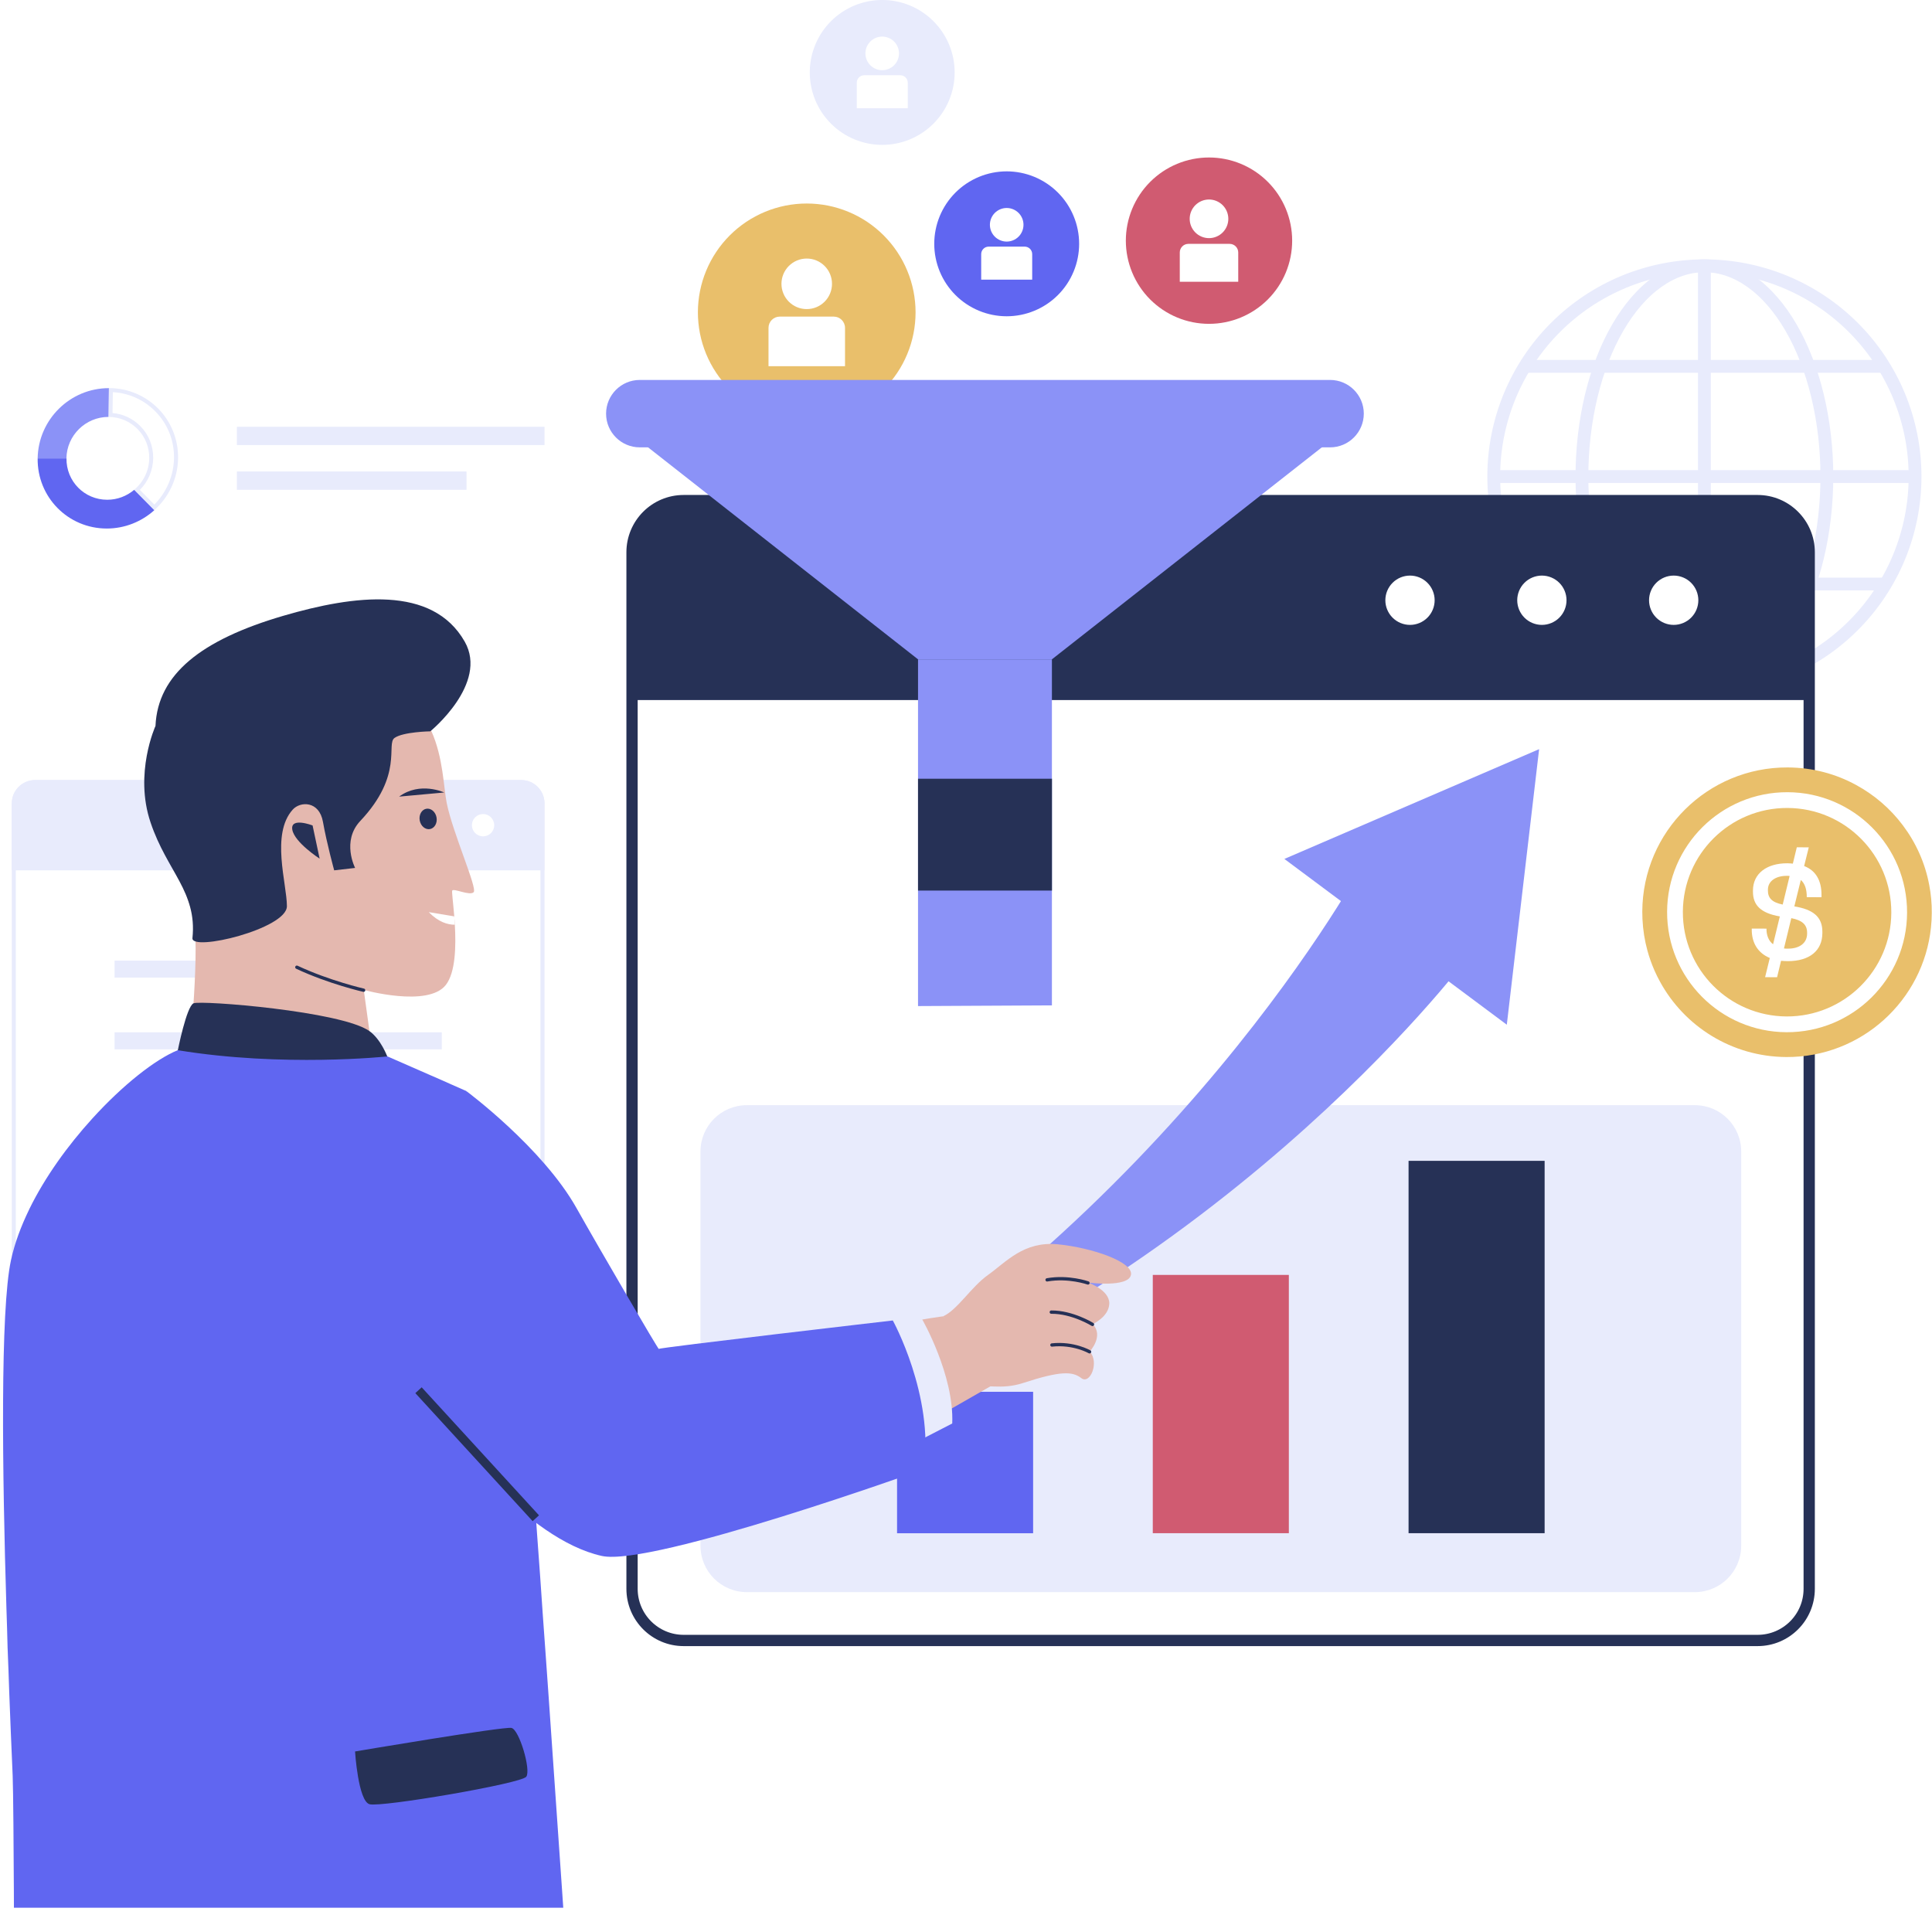<svg xmlns="http://www.w3.org/2000/svg" xmlns:xlink="http://www.w3.org/1999/xlink" width="1024" zoomAndPan="magnify" viewBox="0 0 768 768" height="1024" preserveAspectRatio="xMidYMid meet" version="1.0"><defs><clipPath id="3b0cb8c3c4"><path d="M 1 408 L 224 408 L 224 758.25 L 1 758.25 Z M 1 408 " clip-rule="nonzero"/></clipPath></defs><rect x="-76.8" width="921.6" fill="#ffffff" y="-76.8" height="921.6" fill-opacity="1"/><rect x="-76.8" width="921.6" fill="#ffffff" y="-76.8" height="921.6" fill-opacity="1"/><path stroke-linecap="butt" transform="matrix(2.278, 0, 0, 2.279, -184.994, -190.481)" fill="none" stroke-linejoin="miter" d="M 415.39 166.7 C 415.39 167.302 415.375 167.902 415.346 168.504 C 415.317 169.104 415.272 169.704 415.214 170.304 C 415.154 170.902 415.08 171.499 414.993 172.094 C 414.903 172.688 414.801 173.282 414.684 173.871 C 414.566 174.461 414.434 175.049 414.288 175.632 C 414.142 176.215 413.981 176.796 413.808 177.37 C 413.633 177.946 413.444 178.517 413.24 179.084 C 413.038 179.65 412.822 180.211 412.592 180.768 C 412.361 181.323 412.117 181.874 411.86 182.417 C 411.603 182.961 411.334 183.497 411.049 184.029 C 410.766 184.558 410.47 185.083 410.159 185.599 C 409.851 186.115 409.528 186.622 409.194 187.123 C 408.861 187.623 408.515 188.116 408.157 188.597 C 407.798 189.081 407.428 189.556 407.046 190.02 C 406.665 190.485 406.271 190.941 405.868 191.386 C 405.463 191.832 405.048 192.268 404.623 192.693 C 404.198 193.118 403.762 193.533 403.316 193.937 C 402.871 194.342 402.416 194.734 401.95 195.115 C 401.485 195.497 401.012 195.868 400.528 196.226 C 400.045 196.584 399.553 196.931 399.052 197.265 C 398.553 197.599 398.044 197.921 397.528 198.23 C 397.012 198.539 396.489 198.835 395.959 199.12 C 395.428 199.403 394.891 199.673 394.347 199.931 C 393.804 200.188 393.253 200.431 392.698 200.663 C 392.142 200.892 391.58 201.108 391.014 201.311 C 390.448 201.515 389.877 201.703 389.301 201.876 C 388.725 202.051 388.146 202.212 387.563 202.358 C 386.978 202.504 386.392 202.636 385.802 202.754 C 385.212 202.871 384.619 202.973 384.024 203.063 C 383.429 203.15 382.832 203.224 382.234 203.284 C 381.634 203.342 381.035 203.387 380.434 203.416 C 379.833 203.445 379.232 203.46 378.63 203.46 C 378.028 203.46 377.428 203.445 376.826 203.416 C 376.226 203.387 375.626 203.342 375.027 203.284 C 374.427 203.224 373.831 203.15 373.236 203.063 C 372.641 202.973 372.049 202.871 371.458 202.754 C 370.868 202.636 370.282 202.504 369.699 202.358 C 369.114 202.212 368.534 202.051 367.96 201.876 C 367.384 201.703 366.813 201.515 366.245 201.311 C 365.68 201.108 365.119 200.892 364.562 200.663 C 364.006 200.431 363.457 200.188 362.912 199.931 C 362.369 199.673 361.832 199.403 361.301 199.12 C 360.771 198.835 360.248 198.539 359.732 198.23 C 359.216 197.921 358.708 197.599 358.207 197.265 C 357.707 196.931 357.215 196.584 356.731 196.226 C 356.249 195.868 355.774 195.497 355.31 195.115 C 354.845 194.734 354.389 194.342 353.943 193.937 C 353.497 193.533 353.062 193.118 352.637 192.693 C 352.212 192.268 351.797 191.832 351.392 191.386 C 350.989 190.941 350.596 190.485 350.214 190.02 C 349.832 189.556 349.463 189.081 349.105 188.597 C 348.746 188.114 348.4 187.623 348.066 187.123 C 347.731 186.622 347.409 186.115 347.1 185.599 C 346.79 185.083 346.493 184.558 346.211 184.029 C 345.928 183.497 345.657 182.961 345.4 182.417 C 345.142 181.874 344.899 181.323 344.667 180.768 C 344.438 180.211 344.222 179.65 344.019 179.084 C 343.817 178.517 343.627 177.946 343.453 177.37 C 343.279 176.796 343.117 176.215 342.972 175.632 C 342.826 175.049 342.694 174.461 342.576 173.871 C 342.459 173.282 342.356 172.688 342.267 172.094 C 342.18 171.499 342.106 170.902 342.048 170.304 C 341.988 169.704 341.943 169.104 341.914 168.504 C 341.885 167.902 341.869 167.302 341.869 166.7 C 341.869 166.099 341.885 165.497 341.914 164.897 C 341.943 164.295 341.988 163.695 342.048 163.097 C 342.106 162.499 342.18 161.902 342.267 161.305 C 342.356 160.71 342.459 160.119 342.576 159.529 C 342.694 158.938 342.826 158.352 342.972 157.769 C 343.117 157.184 343.279 156.605 343.453 156.029 C 343.627 155.453 343.815 154.882 344.019 154.316 C 344.222 153.749 344.438 153.188 344.667 152.633 C 344.899 152.077 345.142 151.527 345.4 150.983 C 345.657 150.44 345.928 149.902 346.211 149.372 C 346.493 148.841 346.79 148.318 347.1 147.802 C 347.409 147.286 347.731 146.778 348.066 146.278 C 348.4 145.777 348.746 145.285 349.105 144.802 C 349.463 144.318 349.832 143.845 350.214 143.38 C 350.596 142.914 350.989 142.46 351.392 142.014 C 351.797 141.568 352.212 141.133 352.637 140.706 C 353.062 140.281 353.497 139.866 353.943 139.463 C 354.389 139.059 354.845 138.666 355.31 138.284 C 355.774 137.903 356.249 137.533 356.731 137.175 C 357.215 136.816 357.707 136.47 358.207 136.136 C 358.708 135.801 359.216 135.479 359.732 135.171 C 360.248 134.86 360.771 134.564 361.302 134.281 C 361.832 133.996 362.369 133.727 362.912 133.47 C 363.457 133.213 364.006 132.968 364.562 132.738 C 365.119 132.508 365.68 132.292 366.245 132.088 C 366.813 131.886 367.384 131.697 367.96 131.523 C 368.534 131.348 369.114 131.188 369.699 131.041 C 370.282 130.895 370.868 130.763 371.458 130.647 C 372.049 130.528 372.641 130.425 373.236 130.338 C 373.831 130.249 374.427 130.177 375.027 130.117 C 375.626 130.059 376.226 130.014 376.826 129.985 C 377.428 129.954 378.028 129.94 378.63 129.94 C 379.232 129.94 379.833 129.954 380.434 129.985 C 381.035 130.014 381.634 130.059 382.234 130.117 C 382.832 130.177 383.429 130.249 384.024 130.338 C 384.619 130.425 385.212 130.528 385.802 130.647 C 386.392 130.763 386.978 130.895 387.561 131.041 C 388.146 131.188 388.725 131.348 389.301 131.523 C 389.876 131.697 390.448 131.886 391.014 132.088 C 391.58 132.292 392.142 132.508 392.698 132.738 C 393.253 132.968 393.804 133.213 394.347 133.47 C 394.891 133.727 395.428 133.996 395.959 134.281 C 396.489 134.564 397.012 134.86 397.528 135.171 C 398.044 135.479 398.553 135.801 399.052 136.136 C 399.553 136.47 400.045 136.816 400.528 137.175 C 401.012 137.533 401.485 137.903 401.95 138.284 C 402.416 138.666 402.871 139.059 403.316 139.463 C 403.762 139.866 404.198 140.281 404.623 140.706 C 405.048 141.133 405.463 141.568 405.868 142.014 C 406.271 142.46 406.665 142.914 407.046 143.38 C 407.428 143.845 407.798 144.318 408.157 144.802 C 408.515 145.285 408.861 145.777 409.196 146.278 C 409.528 146.778 409.851 147.286 410.159 147.802 C 410.47 148.318 410.766 148.841 411.049 149.372 C 411.334 149.902 411.603 150.44 411.86 150.983 C 412.117 151.527 412.361 152.077 412.592 152.633 C 412.822 153.188 413.038 153.749 413.24 154.316 C 413.444 154.882 413.633 155.453 413.808 156.029 C 413.981 156.605 414.142 157.184 414.288 157.769 C 414.434 158.352 414.566 158.938 414.684 159.529 C 414.801 160.119 414.903 160.71 414.993 161.305 C 415.08 161.902 415.154 162.499 415.214 163.097 C 415.272 163.695 415.317 164.295 415.346 164.897 C 415.375 165.497 415.39 166.099 415.39 166.7 Z M 415.39 166.7 " stroke="#e8ebfc" stroke-width="2.236" stroke-opacity="1" stroke-miterlimit="10"/><path stroke-linecap="butt" transform="matrix(2.278, 0, 0, 2.279, -184.994, -190.481)" fill="none" stroke-linejoin="miter" d="M 400 166.7 C 400 167.302 399.992 167.902 399.975 168.504 C 399.957 169.104 399.932 169.704 399.897 170.304 C 399.863 170.902 399.82 171.499 399.769 172.094 C 399.717 172.688 399.657 173.282 399.589 173.871 C 399.522 174.461 399.445 175.049 399.359 175.632 C 399.275 176.215 399.181 176.796 399.08 177.37 C 398.978 177.946 398.869 178.517 398.75 179.084 C 398.632 179.65 398.507 180.211 398.373 180.768 C 398.239 181.323 398.097 181.874 397.948 182.417 C 397.799 182.961 397.641 183.497 397.476 184.029 C 397.312 184.558 397.139 185.083 396.96 185.599 C 396.78 186.115 396.593 186.622 396.398 187.123 C 396.204 187.623 396.004 188.116 395.794 188.597 C 395.587 189.081 395.371 189.556 395.15 190.02 C 394.927 190.485 394.699 190.941 394.464 191.386 C 394.229 191.832 393.987 192.268 393.74 192.693 C 393.493 193.118 393.24 193.533 392.981 193.937 C 392.722 194.342 392.458 194.734 392.187 195.115 C 391.916 195.497 391.642 195.868 391.361 196.226 C 391.079 196.584 390.793 196.931 390.503 197.265 C 390.212 197.599 389.917 197.921 389.617 198.23 C 389.317 198.539 389.012 198.835 388.703 199.12 C 388.396 199.403 388.082 199.673 387.767 199.931 C 387.451 200.188 387.131 200.431 386.808 200.663 C 386.484 200.892 386.159 201.108 385.829 201.311 C 385.5 201.515 385.167 201.703 384.833 201.876 C 384.499 202.051 384.161 202.212 383.823 202.358 C 383.484 202.504 383.143 202.636 382.8 202.754 C 382.457 202.871 382.112 202.973 381.766 203.063 C 381.419 203.15 381.073 203.224 380.725 203.284 C 380.377 203.342 380.027 203.387 379.679 203.416 C 379.329 203.445 378.98 203.46 378.63 203.46 C 378.28 203.46 377.93 203.445 377.582 203.416 C 377.232 203.387 376.883 203.342 376.535 203.284 C 376.187 203.224 375.84 203.15 375.494 203.063 C 375.149 202.973 374.805 202.871 374.462 202.754 C 374.117 202.636 373.778 202.504 373.438 202.358 C 373.099 202.212 372.761 202.051 372.426 201.876 C 372.092 201.703 371.759 201.515 371.43 201.311 C 371.101 201.108 370.775 200.892 370.451 200.663 C 370.129 200.431 369.81 200.188 369.493 199.931 C 369.177 199.673 368.865 199.403 368.557 199.12 C 368.248 198.835 367.943 198.539 367.643 198.23 C 367.343 197.921 367.048 197.599 366.758 197.265 C 366.467 196.931 366.18 196.584 365.899 196.226 C 365.62 195.868 365.344 195.497 365.073 195.115 C 364.803 194.734 364.538 194.342 364.279 193.937 C 364.02 193.533 363.766 193.118 363.519 192.693 C 363.272 192.268 363.031 191.832 362.796 191.386 C 362.561 190.941 362.333 190.485 362.112 190.02 C 361.889 189.556 361.674 189.081 361.465 188.597 C 361.258 188.114 361.055 187.623 360.862 187.123 C 360.668 186.622 360.479 186.115 360.301 185.599 C 360.121 185.083 359.948 184.558 359.783 184.029 C 359.619 183.497 359.461 182.961 359.312 182.417 C 359.162 181.874 359.02 181.323 358.886 180.768 C 358.753 180.211 358.628 179.65 358.509 179.084 C 358.391 178.517 358.281 177.946 358.18 177.37 C 358.079 176.796 357.985 176.215 357.901 175.632 C 357.815 175.049 357.739 174.461 357.671 173.871 C 357.602 173.282 357.542 172.688 357.491 172.094 C 357.439 171.499 357.396 170.902 357.362 170.304 C 357.328 169.704 357.302 169.104 357.285 168.504 C 357.268 167.902 357.259 167.302 357.259 166.7 C 357.259 166.099 357.268 165.497 357.285 164.897 C 357.302 164.295 357.328 163.695 357.362 163.097 C 357.396 162.499 357.439 161.902 357.491 161.305 C 357.542 160.71 357.602 160.119 357.671 159.529 C 357.739 158.938 357.815 158.352 357.901 157.769 C 357.985 157.184 358.079 156.605 358.18 156.029 C 358.281 155.453 358.391 154.882 358.509 154.316 C 358.628 153.749 358.753 153.188 358.886 152.633 C 359.02 152.077 359.162 151.527 359.312 150.983 C 359.461 150.44 359.619 149.902 359.783 149.372 C 359.948 148.841 360.121 148.318 360.301 147.802 C 360.479 147.286 360.668 146.778 360.862 146.278 C 361.055 145.777 361.258 145.285 361.465 144.802 C 361.674 144.318 361.889 143.845 362.112 143.38 C 362.333 142.914 362.561 142.46 362.796 142.014 C 363.031 141.568 363.272 141.133 363.519 140.706 C 363.766 140.281 364.02 139.866 364.279 139.463 C 364.538 139.059 364.803 138.666 365.073 138.284 C 365.344 137.903 365.62 137.533 365.901 137.175 C 366.18 136.816 366.467 136.47 366.758 136.136 C 367.048 135.801 367.344 135.479 367.643 135.171 C 367.943 134.86 368.248 134.564 368.557 134.281 C 368.865 133.996 369.177 133.727 369.493 133.47 C 369.81 133.213 370.129 132.968 370.451 132.738 C 370.775 132.508 371.101 132.292 371.43 132.088 C 371.759 131.886 372.092 131.697 372.426 131.523 C 372.761 131.348 373.099 131.188 373.438 131.041 C 373.778 130.895 374.117 130.763 374.462 130.647 C 374.805 130.528 375.149 130.425 375.494 130.338 C 375.84 130.249 376.187 130.177 376.535 130.117 C 376.883 130.059 377.232 130.014 377.582 129.985 C 377.93 129.954 378.28 129.94 378.63 129.94 C 378.98 129.94 379.329 129.954 379.679 129.985 C 380.027 130.014 380.377 130.059 380.725 130.117 C 381.073 130.177 381.419 130.249 381.766 130.338 C 382.112 130.425 382.457 130.528 382.8 130.647 C 383.143 130.763 383.484 130.895 383.823 131.041 C 384.161 131.188 384.499 131.348 384.833 131.523 C 385.167 131.697 385.5 131.886 385.829 132.088 C 386.159 132.292 386.484 132.508 386.808 132.738 C 387.131 132.968 387.451 133.213 387.767 133.47 C 388.082 133.727 388.396 133.996 388.703 134.281 C 389.012 134.564 389.317 134.86 389.617 135.171 C 389.917 135.479 390.212 135.801 390.503 136.136 C 390.793 136.47 391.079 136.816 391.361 137.175 C 391.642 137.533 391.916 137.903 392.187 138.284 C 392.458 138.666 392.722 139.059 392.981 139.463 C 393.24 139.866 393.493 140.281 393.74 140.706 C 393.987 141.133 394.229 141.568 394.464 142.014 C 394.699 142.46 394.927 142.914 395.15 143.38 C 395.371 143.845 395.587 144.318 395.794 144.802 C 396.004 145.285 396.204 145.777 396.398 146.278 C 396.593 146.778 396.78 147.286 396.96 147.802 C 397.139 148.318 397.312 148.841 397.476 149.372 C 397.641 149.902 397.799 150.44 397.948 150.983 C 398.097 151.527 398.239 152.077 398.373 152.633 C 398.507 153.188 398.632 153.749 398.75 154.316 C 398.869 154.882 398.978 155.453 399.08 156.029 C 399.181 156.605 399.275 157.184 399.359 157.769 C 399.445 158.352 399.522 158.938 399.589 159.529 C 399.657 160.119 399.717 160.71 399.769 161.305 C 399.82 161.902 399.863 162.499 399.897 163.097 C 399.932 163.695 399.957 164.295 399.975 164.897 C 399.992 165.497 400 166.099 400 166.7 Z M 400 166.7 " stroke="#e8ebfc" stroke-width="2.236" stroke-opacity="1" stroke-miterlimit="10"/><path stroke-linecap="butt" transform="matrix(2.278, 0, 0, 2.279, -184.994, -190.481)" fill="none" stroke-linejoin="miter" d="M 378.63 129.94 L 378.63 203.471 " stroke="#e8ebfc" stroke-width="2.236" stroke-opacity="1" stroke-miterlimit="10"/><path stroke-linecap="butt" transform="matrix(2.278, 0, 0, 2.279, -184.994, -190.481)" fill="none" stroke-linejoin="miter" d="M 346.67 147.479 C 346.67 147.479 380.07 147.479 410.099 147.479 " stroke="#e8ebfc" stroke-width="2.236" stroke-opacity="1" stroke-miterlimit="10"/><path stroke-linecap="butt" transform="matrix(2.278, 0, 0, 2.279, -184.994, -190.481)" fill="none" stroke-linejoin="miter" d="M 346.67 185.45 C 346.67 185.45 380.07 185.45 410.099 185.45 " stroke="#e8ebfc" stroke-width="2.236" stroke-opacity="1" stroke-miterlimit="10"/><path stroke-linecap="butt" transform="matrix(2.278, 0, 0, 2.279, -184.994, -190.481)" fill="none" stroke-linejoin="miter" d="M 341.861 166.7 L 415.39 166.7 " stroke="#e8ebfc" stroke-width="2.236" stroke-opacity="1" stroke-miterlimit="10"/><path fill="#e8ebfc" d="M 207.184 310.082 L 13.988 310.082 C 8.84 310.082 4.691 314.23 4.691 319.379 L 4.691 589.031 C 4.691 594.156 8.84 598.328 13.988 598.328 L 207.16 598.328 C 212.289 598.328 216.457 594.156 216.457 589.031 L 216.457 319.379 C 216.457 314.23 212.289 310.082 207.184 310.082 Z M 214.863 589.031 C 214.863 593.246 211.398 596.711 207.184 596.711 L 13.988 596.711 C 9.75 596.711 6.289 593.246 6.289 589.031 L 6.289 319.379 C 6.289 315.141 9.75 311.699 13.988 311.699 L 207.16 311.699 C 211.398 311.699 214.84 315.141 214.84 319.379 L 214.84 589.031 Z M 214.863 589.031 " fill-opacity="1" fill-rule="nonzero"/><path fill="#e8ebfc" d="M 207.184 310.082 L 13.988 310.082 C 8.84 310.082 4.691 314.23 4.691 319.379 L 4.691 345.973 L 216.434 345.973 L 216.434 319.379 C 216.457 314.23 212.289 310.082 207.184 310.082 Z M 144.602 332.461 C 142.164 332.461 140.18 330.477 140.18 328.039 C 140.18 325.578 142.164 323.594 144.602 323.594 C 147.062 323.594 149.043 325.578 149.043 328.039 C 149.043 330.477 147.062 332.461 144.602 332.461 Z M 168.316 332.461 C 165.879 332.461 163.898 330.477 163.898 328.039 C 163.898 325.578 165.879 323.594 168.316 323.594 C 170.777 323.594 172.762 325.578 172.762 328.039 C 172.762 330.477 170.777 332.461 168.316 332.461 Z M 192.035 332.461 C 189.574 332.461 187.59 330.477 187.59 328.039 C 187.59 325.578 189.574 323.594 192.035 323.594 C 194.473 323.594 196.453 325.578 196.453 328.039 C 196.477 330.477 194.473 332.461 192.035 332.461 Z M 192.035 332.461 " fill-opacity="1" fill-rule="nonzero"/><path fill="#e8ebfc" d="M 45.543 381.859 L 175.609 381.859 L 175.609 388.625 L 45.543 388.625 Z M 45.543 381.859 " fill-opacity="1" fill-rule="nonzero"/><path fill="#e8ebfc" d="M 45.543 410.363 L 175.609 410.363 L 175.609 417.133 L 45.543 417.133 Z M 45.543 410.363 " fill-opacity="1" fill-rule="nonzero"/><path fill="#e8ebfc" d="M 45.543 438.871 L 175.609 438.871 L 175.609 445.637 L 45.543 445.637 Z M 45.543 438.871 " fill-opacity="1" fill-rule="nonzero"/><path stroke-linecap="butt" transform="matrix(2.278, 0, 0, 2.279, -184.994, -190.481)" fill-opacity="1" fill="#ffffff" fill-rule="nonzero" stroke-linejoin="miter" d="M 387.911 369.72 L 200.511 369.72 C 195.54 369.72 191.501 365.689 191.501 360.709 L 191.501 179.911 C 191.501 174.939 195.53 170.9 200.511 170.9 L 387.911 170.9 C 392.88 170.9 396.919 174.931 396.919 179.911 L 396.919 360.709 C 396.919 365.689 392.89 369.72 387.911 369.72 Z M 387.911 369.72 " stroke="#263156" stroke-width="1.966" stroke-opacity="1" stroke-miterlimit="10"/><path fill="#e8ebfc" d="M 673.727 632.895 L 296.879 632.895 C 286.695 632.895 278.449 624.645 278.449 614.461 L 278.449 457.762 C 278.449 447.574 286.695 439.324 296.879 439.324 L 673.727 439.324 C 683.91 439.324 692.156 447.574 692.156 457.762 L 692.156 614.461 C 692.156 624.621 683.91 632.895 673.727 632.895 Z M 673.727 632.895 " fill-opacity="1" fill-rule="nonzero"/><path fill="#263156" d="M 719.289 278.273 L 251.312 278.273 L 251.312 219.484 C 251.312 208.16 260.496 198.957 271.84 198.957 L 698.785 198.957 C 710.109 198.957 719.312 208.137 719.312 219.484 L 719.312 278.273 Z M 719.289 278.273 " fill-opacity="1" fill-rule="nonzero"/><path fill="#ffffff" d="M 622.715 238.602 C 622.715 239.246 622.652 239.883 622.527 240.516 C 622.402 241.145 622.215 241.758 621.969 242.352 C 621.723 242.945 621.422 243.512 621.066 244.047 C 620.707 244.582 620.301 245.078 619.848 245.531 C 619.391 245.988 618.898 246.391 618.363 246.75 C 617.828 247.105 617.262 247.41 616.668 247.656 C 616.074 247.902 615.461 248.086 614.832 248.215 C 614.199 248.34 613.562 248.402 612.918 248.402 C 612.277 248.402 611.641 248.34 611.008 248.215 C 610.379 248.086 609.766 247.902 609.172 247.656 C 608.574 247.41 608.012 247.105 607.477 246.75 C 606.941 246.391 606.445 245.988 605.992 245.531 C 605.539 245.078 605.133 244.582 604.773 244.047 C 604.418 243.512 604.113 242.945 603.867 242.352 C 603.621 241.758 603.438 241.145 603.312 240.516 C 603.184 239.883 603.121 239.246 603.121 238.602 C 603.121 237.961 603.184 237.324 603.312 236.691 C 603.438 236.062 603.621 235.449 603.867 234.855 C 604.113 234.258 604.418 233.695 604.773 233.16 C 605.133 232.625 605.535 232.129 605.992 231.676 C 606.445 231.219 606.941 230.812 607.477 230.457 C 608.012 230.098 608.574 229.797 609.172 229.551 C 609.766 229.305 610.379 229.117 611.008 228.992 C 611.641 228.867 612.277 228.805 612.918 228.805 C 613.562 228.805 614.199 228.867 614.832 228.992 C 615.461 229.117 616.074 229.305 616.668 229.551 C 617.262 229.797 617.828 230.098 618.363 230.457 C 618.898 230.812 619.391 231.219 619.848 231.676 C 620.301 232.129 620.707 232.625 621.066 233.16 C 621.422 233.695 621.723 234.258 621.969 234.855 C 622.215 235.449 622.402 236.062 622.527 236.691 C 622.652 237.324 622.715 237.961 622.715 238.602 Z M 622.715 238.602 " fill-opacity="1" fill-rule="nonzero"/><path fill="#ffffff" d="M 570.293 238.602 C 570.293 239.246 570.23 239.883 570.105 240.516 C 569.98 241.145 569.793 241.758 569.547 242.352 C 569.301 242.945 569 243.512 568.641 244.047 C 568.285 244.582 567.879 245.078 567.422 245.531 C 566.969 245.988 566.473 246.391 565.938 246.75 C 565.402 247.105 564.84 247.41 564.246 247.656 C 563.652 247.902 563.039 248.086 562.406 248.215 C 561.777 248.34 561.141 248.402 560.496 248.402 C 559.852 248.402 559.215 248.34 558.586 248.215 C 557.953 248.086 557.34 247.902 556.746 247.656 C 556.152 247.41 555.59 247.105 555.055 246.75 C 554.52 246.391 554.023 245.988 553.57 245.531 C 553.113 245.078 552.707 244.582 552.352 244.047 C 551.992 243.512 551.691 242.945 551.445 242.352 C 551.199 241.758 551.012 241.145 550.887 240.516 C 550.762 239.883 550.699 239.246 550.699 238.602 C 550.699 237.961 550.762 237.324 550.887 236.691 C 551.012 236.062 551.199 235.449 551.445 234.855 C 551.691 234.258 551.992 233.695 552.352 233.16 C 552.707 232.625 553.113 232.129 553.57 231.676 C 554.023 231.219 554.52 230.812 555.055 230.457 C 555.59 230.098 556.152 229.797 556.746 229.551 C 557.34 229.305 557.953 229.117 558.586 228.992 C 559.215 228.867 559.852 228.805 560.496 228.805 C 561.141 228.805 561.777 228.867 562.406 228.992 C 563.039 229.117 563.652 229.305 564.246 229.551 C 564.84 229.797 565.402 230.098 565.938 230.457 C 566.473 230.812 566.969 231.219 567.422 231.676 C 567.879 232.129 568.285 232.625 568.641 233.16 C 569 233.695 569.301 234.258 569.547 234.855 C 569.793 235.449 569.98 236.062 570.105 236.691 C 570.23 237.324 570.293 237.961 570.293 238.602 Z M 570.293 238.602 " fill-opacity="1" fill-rule="nonzero"/><path fill="#ffffff" d="M 675.117 238.602 C 675.117 239.246 675.051 239.883 674.926 240.516 C 674.801 241.145 674.617 241.758 674.371 242.352 C 674.125 242.945 673.82 243.512 673.465 244.047 C 673.105 244.582 672.699 245.078 672.246 245.531 C 671.793 245.988 671.297 246.391 670.762 246.75 C 670.227 247.105 669.664 247.41 669.066 247.656 C 668.473 247.902 667.859 248.086 667.23 248.215 C 666.598 248.34 665.961 248.402 665.32 248.402 C 664.676 248.402 664.039 248.34 663.406 248.215 C 662.777 248.086 662.164 247.902 661.57 247.656 C 660.977 247.41 660.41 247.105 659.875 246.75 C 659.34 246.391 658.848 245.988 658.391 245.531 C 657.938 245.078 657.531 244.582 657.172 244.047 C 656.816 243.512 656.516 242.945 656.27 242.352 C 656.023 241.758 655.836 241.145 655.711 240.516 C 655.586 239.883 655.523 239.246 655.523 238.602 C 655.523 237.961 655.586 237.324 655.711 236.691 C 655.836 236.062 656.023 235.449 656.27 234.855 C 656.516 234.258 656.816 233.695 657.172 233.16 C 657.531 232.625 657.938 232.129 658.391 231.676 C 658.848 231.219 659.34 230.812 659.875 230.457 C 660.41 230.098 660.977 229.797 661.57 229.551 C 662.164 229.305 662.777 229.117 663.406 228.992 C 664.039 228.867 664.676 228.805 665.32 228.805 C 665.961 228.805 666.598 228.867 667.23 228.992 C 667.859 229.117 668.473 229.305 669.066 229.551 C 669.664 229.797 670.227 230.098 670.762 230.457 C 671.297 230.812 671.793 231.219 672.246 231.676 C 672.699 232.129 673.105 232.625 673.465 233.16 C 673.82 233.695 674.125 234.258 674.371 234.855 C 674.617 235.449 674.801 236.062 674.926 236.691 C 675.051 237.324 675.117 237.961 675.117 238.602 Z M 675.117 238.602 " fill-opacity="1" fill-rule="nonzero"/><path fill="#6066f1" d="M 356.594 553.258 L 410.68 553.258 L 410.68 609.492 L 356.594 609.492 Z M 356.594 553.258 " fill-opacity="1" fill-rule="nonzero"/><path fill="#d05b71" d="M 458.25 506.797 L 512.336 506.797 L 512.336 609.469 L 458.25 609.469 Z M 458.25 506.797 " fill-opacity="1" fill-rule="nonzero"/><path fill="#263156" d="M 559.926 461.449 L 614.012 461.449 L 614.012 609.469 L 559.926 609.469 Z M 559.926 461.449 " fill-opacity="1" fill-rule="nonzero"/><path fill="#8b92f7" d="M 306.883 573.969 C 466.77 484.625 542.52 342.188 542.52 342.188 L 582.32 381.996 C 582.32 381.996 482.309 515.043 308.816 573.332 Z M 306.883 573.969 " fill-opacity="1" fill-rule="nonzero"/><path fill="#8b92f7" d="M 611.824 297.801 L 598.977 407.336 L 510.559 341.438 Z M 611.824 297.801 " fill-opacity="1" fill-rule="nonzero"/><path fill="#e4b8af" d="M 74.43 428.73 L 150.617 437.184 L 144.602 393.504 C 144.602 393.504 170.188 400.637 177.25 391.496 C 181.074 386.555 181.305 376.141 180.801 367.551 C 180.734 366.41 180.664 365.27 180.574 364.223 C 180.117 358.617 179.527 354.379 179.777 354.016 C 180.371 353.012 186.793 356.227 188.297 354.652 C 189.824 353.082 180.027 331.25 177.59 319.289 C 175.129 307.305 176.977 270.391 137.926 272.738 C 98.898 275.082 65.566 279.504 62.582 304.934 C 59.578 330.34 76.184 352.945 77.508 369.691 C 78.852 386.461 74.43 428.73 74.43 428.73 Z M 74.43 428.73 " fill-opacity="1" fill-rule="nonzero"/><path fill="#263156" d="M 76.504 372.906 C 75.934 378.418 114.074 369.234 114.051 360.211 C 114.027 351.188 107.602 331.594 116.352 321.84 C 119.379 318.469 126.898 318.309 128.379 326.695 C 129.859 335.078 132.844 345.973 132.844 345.973 L 141.16 345.016 C 141.16 345.016 135.672 334.352 143.211 326.352 C 160.504 308.031 153.371 295.773 156.836 293.336 C 160.273 290.898 171.051 290.715 171.051 290.715 C 171.051 290.715 194.242 271.801 184.742 255.078 C 171.918 232.52 140.82 236.551 112.66 244.777 C 79.875 254.371 62.699 268.09 61.809 288.574 C 61.809 288.574 53.219 307.371 59.852 326.945 C 66.434 346.52 78.395 354.469 76.504 372.906 Z M 76.504 372.906 " fill-opacity="1" fill-rule="nonzero"/><path fill="#263156" d="M 176.586 315.027 C 176.586 315.027 166.973 310.516 158.656 316.668 Z M 176.586 315.027 " fill-opacity="1" fill-rule="nonzero"/><path fill="#263156" d="M 173.527 324.934 C 173.621 325.469 173.629 326 173.551 326.523 C 173.469 327.047 173.305 327.527 173.059 327.965 C 172.816 328.398 172.508 328.754 172.133 329.031 C 171.762 329.312 171.352 329.492 170.91 329.57 C 170.469 329.648 170.023 329.625 169.578 329.492 C 169.129 329.359 168.715 329.133 168.336 328.812 C 167.953 328.488 167.633 328.098 167.375 327.633 C 167.117 327.168 166.941 326.668 166.844 326.133 C 166.746 325.598 166.742 325.066 166.82 324.543 C 166.902 324.02 167.066 323.539 167.309 323.102 C 167.555 322.668 167.863 322.312 168.238 322.031 C 168.609 321.754 169.016 321.574 169.461 321.496 C 169.902 321.418 170.348 321.441 170.793 321.574 C 171.238 321.703 171.652 321.934 172.035 322.254 C 172.418 322.578 172.734 322.969 172.996 323.434 C 173.254 323.898 173.43 324.398 173.527 324.934 Z M 173.527 324.934 " fill-opacity="1" fill-rule="nonzero"/><path fill="#ffffff" d="M 170.438 362.582 C 174.219 366.48 177.863 367.594 180.801 367.594 C 180.734 366.457 180.664 365.316 180.574 364.27 Z M 170.438 362.582 " fill-opacity="1" fill-rule="nonzero"/><path fill="#263156" d="M 124.258 328.129 C 124.258 328.129 115.348 324.688 116.191 329.793 C 117.059 334.875 127.059 341.324 127.059 341.324 " fill-opacity="1" fill-rule="nonzero"/><path stroke-linecap="round" transform="matrix(2.278, 0, 0, 2.279, -184.994, -190.481)" fill="none" stroke-linejoin="round" d="M 144.66 256.301 C 144.66 256.301 138.63 254.929 133.009 252.289 " stroke="#263156" stroke-width="0.579" stroke-opacity="1" stroke-miterlimit="10"/><g clip-path="url(#3b0cb8c3c4)"><path fill="#6066f1" d="M 223.906 758.355 L 5.535 758.355 C 5.535 756.578 5.535 754.344 5.512 751.793 C 5.445 736.684 5.262 710.867 5.035 705.879 C 4.828 701.16 4.578 695.215 4.281 688.195 C 4.078 683.48 3.871 678.285 3.668 672.68 C 3.484 667.027 3.281 661.012 3.008 654.746 L 3.008 654.676 C 2.871 649.617 2.758 644.516 2.551 639.184 C 0.91 585.637 0.047 520.809 4.375 500.895 C 5.809 494.242 8.34 487.473 11.598 480.773 C 11.617 480.727 11.641 480.684 11.664 480.613 C 17.953 467.762 27.043 455.254 36.613 444.727 C 36.633 444.703 36.633 444.703 36.633 444.703 C 48.777 431.328 61.695 421.121 70.648 417.473 C 70.672 417.453 70.695 417.453 70.695 417.43 L 70.719 417.43 L 76.16 409.637 L 76.73 408.793 C 76.73 408.793 121.227 411.367 141.113 416.426 L 147.996 418.203 L 153.008 419.523 L 153.055 419.523 L 153.941 419.914 C 153.965 419.914 153.965 419.914 153.965 419.914 L 170.777 427.273 L 176.199 429.641 L 178.797 430.805 L 185.496 433.766 C 185.496 433.766 185.383 433.926 185.176 434.223 C 183.832 436.273 178.113 445.184 172.395 458.102 C 156.859 493.012 146.812 551.91 210.602 594.363 C 211.172 594.75 211.809 595.023 212.492 595.363 L 213.039 603.293 L 213.039 603.34 L 213.562 610.746 L 214.703 626.398 L 215.797 642.305 L 216.934 658.094 L 218.098 674.547 L 223.453 751.746 Z M 223.906 758.355 " fill-opacity="1" fill-rule="nonzero"/></g><path fill="#e4b8af" d="M 374.977 523.246 C 374.977 523.246 341.008 527.715 331.098 534.527 C 318.797 542.98 345.34 578.777 345.34 578.777 L 394.527 550.613 Z M 374.977 523.246 " fill-opacity="1" fill-rule="nonzero"/><path fill="#e8ebfc" d="M 354.906 524.934 L 366.547 524.387 C 366.547 524.387 379.328 546.602 378.531 565.855 L 358.688 576.09 Z M 354.906 524.934 " fill-opacity="1" fill-rule="nonzero"/><path fill="#e4b8af" d="M 429.816 547.809 C 426.285 545.074 421.477 544.938 406.668 549.77 C 397.738 552.688 391.223 549.93 388.078 551.637 L 374.977 523.223 C 380.605 520.648 386.141 511.512 392.68 506.863 C 399.949 501.715 406.875 493.305 420.543 494.629 C 434.211 495.996 450.66 501.691 449.566 506.816 C 448.453 511.945 432.551 509.848 432.551 509.848 C 432.551 509.848 441.023 512.766 440.957 518.121 C 440.863 523.477 434.348 526.348 434.348 526.348 C 438.953 531.086 433.188 537.238 433.188 537.238 C 437.105 541.566 433.301 550.543 429.816 547.809 Z M 429.816 547.809 " fill-opacity="1" fill-rule="nonzero"/><path stroke-linecap="round" transform="matrix(2.278, 0, 0, 2.279, -184.994, -190.481)" fill="none" stroke-linejoin="round" d="M 271.34 319.37 C 271.34 319.37 268.569 317.771 264.77 318.181 " stroke="#263156" stroke-width="0.579" stroke-opacity="1" stroke-miterlimit="10"/><path stroke-linecap="round" transform="matrix(2.278, 0, 0, 2.279, -184.994, -190.481)" fill="none" stroke-linejoin="round" d="M 271.849 314.591 C 271.849 314.591 268.321 312.41 264.66 312.45 " stroke="#263156" stroke-width="0.579" stroke-opacity="1" stroke-miterlimit="10"/><path stroke-linecap="round" transform="matrix(2.278, 0, 0, 2.279, -184.994, -190.481)" fill="none" stroke-linejoin="round" d="M 271.061 307.36 C 271.061 307.36 267.671 306.16 263.93 306.82 " stroke="#263156" stroke-width="0.579" stroke-opacity="1" stroke-miterlimit="10"/><path fill="#6066f1" d="M 185.496 433.812 C 185.496 433.812 215.684 456.234 229.168 480.227 C 238.535 496.883 261.816 536.734 261.887 536.211 C 261.953 535.688 354.906 524.91 354.906 524.91 C 354.906 524.91 371.289 554.602 367.277 584.016 C 367.277 584.016 259.152 622.914 239.238 618.516 C 208.848 611.816 177.953 569.48 177.953 569.48 L 151.848 603.137 L 120.109 599.148 C 120.109 599.148 102.793 515.934 103.477 514.703 C 104.16 513.473 147.609 450.832 148.312 449.078 C 149.02 447.324 185.496 433.812 185.496 433.812 Z M 185.496 433.812 " fill-opacity="1" fill-rule="nonzero"/><path stroke-linecap="butt" transform="matrix(2.278, 0, 0, 2.279, -184.994, -190.481)" fill="none" stroke-linejoin="miter" d="M 174.71 348.4 L 154.239 326.07 " stroke="#263156" stroke-width="1.503" stroke-opacity="1" stroke-miterlimit="10"/><path fill="#263156" d="M 141.137 696.238 C 141.137 696.238 200.215 686.234 203.312 686.875 C 206.387 687.512 211.148 703.531 209.211 706.266 C 207.277 709 151.391 718.523 146.879 717.203 C 142.367 715.879 141.137 696.238 141.137 696.238 Z M 141.137 696.238 " fill-opacity="1" fill-rule="nonzero"/><path fill="#263156" d="M 70.695 417.473 C 70.695 417.473 74.133 400.133 76.914 398.836 C 79.695 397.535 135.738 401.957 146.832 409.863 C 151.414 413.121 153.941 419.957 153.941 419.957 C 153.941 419.957 112.387 424.332 70.695 417.473 Z M 70.695 417.473 " fill-opacity="1" fill-rule="nonzero"/><path fill="#e9bf6b" d="M 363.953 124.172 C 363.953 125.59 363.883 127.004 363.742 128.414 C 363.605 129.824 363.395 131.223 363.121 132.613 C 362.844 134.004 362.5 135.375 362.09 136.734 C 361.676 138.09 361.199 139.422 360.656 140.73 C 360.117 142.039 359.512 143.32 358.844 144.57 C 358.176 145.82 357.445 147.035 356.66 148.211 C 355.871 149.391 355.031 150.527 354.129 151.621 C 353.23 152.719 352.281 153.766 351.281 154.77 C 350.277 155.77 349.23 156.723 348.133 157.621 C 347.039 158.52 345.902 159.363 344.723 160.148 C 343.547 160.938 342.332 161.664 341.082 162.332 C 339.832 163 338.555 163.605 337.242 164.148 C 335.934 164.691 334.602 165.168 333.246 165.578 C 331.891 165.992 330.516 166.336 329.129 166.609 C 327.738 166.887 326.34 167.094 324.93 167.234 C 323.52 167.371 322.105 167.441 320.688 167.441 C 319.27 167.441 317.855 167.371 316.445 167.234 C 315.035 167.094 313.637 166.887 312.246 166.609 C 310.855 166.336 309.484 165.992 308.129 165.578 C 306.773 165.168 305.441 164.691 304.129 164.148 C 302.82 163.605 301.543 163 300.293 162.332 C 299.043 161.664 297.828 160.938 296.652 160.148 C 295.473 159.363 294.336 158.52 293.242 157.621 C 292.145 156.723 291.098 155.77 290.094 154.77 C 289.094 153.766 288.141 152.719 287.242 151.621 C 286.344 150.527 285.5 149.391 284.715 148.211 C 283.926 147.035 283.199 145.82 282.531 144.57 C 281.863 143.32 281.258 142.039 280.715 140.73 C 280.176 139.422 279.699 138.09 279.285 136.734 C 278.875 135.375 278.531 134.004 278.254 132.613 C 277.977 131.223 277.77 129.824 277.633 128.414 C 277.492 127.004 277.422 125.59 277.422 124.172 C 277.422 122.754 277.492 121.34 277.633 119.93 C 277.77 118.52 277.977 117.121 278.254 115.73 C 278.531 114.34 278.875 112.969 279.285 111.609 C 279.699 110.254 280.176 108.922 280.715 107.613 C 281.258 106.305 281.863 105.023 282.531 103.773 C 283.199 102.523 283.926 101.309 284.715 100.133 C 285.5 98.953 286.344 97.816 287.242 96.723 C 288.141 95.625 289.094 94.578 290.094 93.574 C 291.098 92.574 292.145 91.621 293.242 90.723 C 294.336 89.824 295.473 88.98 296.652 88.191 C 297.828 87.406 299.043 86.68 300.293 86.012 C 301.543 85.344 302.82 84.738 304.129 84.195 C 305.441 83.652 306.773 83.176 308.129 82.766 C 309.484 82.352 310.855 82.008 312.246 81.73 C 313.637 81.457 315.035 81.25 316.445 81.109 C 317.855 80.969 319.27 80.902 320.688 80.902 C 322.105 80.902 323.52 80.969 324.93 81.109 C 326.34 81.25 327.738 81.457 329.129 81.73 C 330.516 82.008 331.891 82.352 333.246 82.766 C 334.602 83.176 335.934 83.652 337.242 84.195 C 338.555 84.738 339.832 85.344 341.082 86.012 C 342.332 86.68 343.547 87.406 344.723 88.191 C 345.902 88.98 347.039 89.824 348.133 90.723 C 349.23 91.621 350.277 92.574 351.281 93.574 C 352.281 94.578 353.23 95.625 354.129 96.723 C 355.031 97.816 355.871 98.953 356.66 100.133 C 357.445 101.309 358.176 102.523 358.844 103.773 C 359.512 105.023 360.117 106.305 360.656 107.613 C 361.199 108.922 361.676 110.254 362.09 111.609 C 362.5 112.969 362.844 114.34 363.121 115.73 C 363.395 117.121 363.605 118.52 363.742 119.93 C 363.883 121.34 363.953 122.754 363.953 124.172 Z M 363.953 124.172 " fill-opacity="1" fill-rule="nonzero"/><path fill="#ffffff" d="M 330.734 112.824 C 330.734 113.484 330.672 114.137 330.543 114.785 C 330.414 115.434 330.223 116.059 329.969 116.668 C 329.719 117.277 329.406 117.859 329.043 118.406 C 328.676 118.957 328.258 119.465 327.793 119.93 C 327.324 120.395 326.816 120.812 326.27 121.18 C 325.719 121.547 325.141 121.855 324.531 122.109 C 323.922 122.359 323.293 122.551 322.648 122.68 C 322 122.809 321.348 122.871 320.688 122.871 C 320.027 122.871 319.375 122.809 318.727 122.68 C 318.082 122.551 317.453 122.359 316.844 122.109 C 316.234 121.855 315.652 121.547 315.105 121.18 C 314.559 120.812 314.051 120.395 313.582 119.93 C 313.117 119.465 312.699 118.957 312.332 118.406 C 311.969 117.859 311.656 117.277 311.406 116.668 C 311.152 116.059 310.961 115.434 310.832 114.785 C 310.703 114.137 310.641 113.484 310.641 112.824 C 310.641 112.164 310.703 111.512 310.832 110.863 C 310.961 110.215 311.152 109.59 311.406 108.98 C 311.656 108.367 311.969 107.789 312.332 107.242 C 312.699 106.691 313.117 106.184 313.582 105.719 C 314.051 105.254 314.559 104.836 315.105 104.469 C 315.652 104.102 316.234 103.793 316.844 103.539 C 317.453 103.289 318.082 103.098 318.727 102.969 C 319.375 102.84 320.027 102.777 320.688 102.777 C 321.348 102.777 322 102.84 322.648 102.969 C 323.293 103.098 323.922 103.289 324.531 103.539 C 325.141 103.793 325.719 104.102 326.27 104.469 C 326.816 104.836 327.324 105.254 327.793 105.719 C 328.258 106.184 328.676 106.691 329.043 107.242 C 329.406 107.789 329.719 108.367 329.969 108.98 C 330.223 109.59 330.414 110.215 330.543 110.863 C 330.672 111.512 330.734 112.164 330.734 112.824 Z M 330.734 112.824 " fill-opacity="1" fill-rule="nonzero"/><path fill="#ffffff" d="M 335.906 145.566 L 305.492 145.566 L 305.492 130.324 C 305.492 127.863 307.496 125.859 309.957 125.859 L 331.441 125.859 C 333.902 125.859 335.906 127.863 335.906 130.324 Z M 335.906 145.566 " fill-opacity="1" fill-rule="nonzero"/><path fill="#d05b71" d="M 513.656 95.668 C 513.656 96.75 513.602 97.828 513.496 98.906 C 513.391 99.984 513.23 101.055 513.02 102.117 C 512.809 103.18 512.547 104.227 512.23 105.266 C 511.918 106.301 511.555 107.316 511.141 108.32 C 510.727 109.32 510.262 110.297 509.754 111.25 C 509.242 112.207 508.688 113.133 508.086 114.035 C 507.484 114.934 506.84 115.805 506.152 116.641 C 505.465 117.477 504.738 118.281 503.973 119.047 C 503.207 119.812 502.406 120.535 501.57 121.223 C 500.734 121.91 499.863 122.555 498.965 123.156 C 498.062 123.758 497.137 124.312 496.18 124.824 C 495.227 125.336 494.25 125.797 493.25 126.211 C 492.25 126.625 491.23 126.992 490.195 127.305 C 489.156 127.621 488.109 127.883 487.047 128.094 C 485.984 128.305 484.914 128.465 483.84 128.57 C 482.762 128.676 481.68 128.73 480.598 128.73 C 479.516 128.73 478.434 128.676 477.359 128.57 C 476.281 128.465 475.211 128.305 474.148 128.094 C 473.086 127.883 472.039 127.621 471 127.305 C 469.965 126.992 468.949 126.625 467.949 126.211 C 466.945 125.797 465.969 125.336 465.016 124.824 C 464.059 124.312 463.133 123.758 462.23 123.156 C 461.332 122.555 460.465 121.91 459.625 121.223 C 458.789 120.535 457.988 119.812 457.223 119.047 C 456.457 118.281 455.73 117.477 455.043 116.641 C 454.355 115.805 453.715 114.934 453.113 114.035 C 452.512 113.133 451.953 112.207 451.445 111.25 C 450.934 110.297 450.473 109.32 450.059 108.32 C 449.641 107.316 449.277 106.301 448.965 105.266 C 448.648 104.227 448.387 103.18 448.176 102.117 C 447.965 101.055 447.805 99.984 447.699 98.906 C 447.594 97.828 447.539 96.75 447.539 95.668 C 447.539 94.582 447.594 93.504 447.699 92.426 C 447.805 91.348 447.965 90.277 448.176 89.215 C 448.387 88.152 448.648 87.105 448.965 86.07 C 449.277 85.031 449.641 84.016 450.059 83.016 C 450.473 82.012 450.934 81.035 451.445 80.082 C 451.953 79.125 452.512 78.199 453.113 77.297 C 453.715 76.398 454.355 75.527 455.043 74.691 C 455.73 73.855 456.457 73.055 457.223 72.289 C 457.988 71.523 458.789 70.797 459.625 70.109 C 460.465 69.422 461.332 68.777 462.23 68.176 C 463.133 67.574 464.059 67.02 465.016 66.508 C 465.969 65.996 466.945 65.535 467.949 65.121 C 468.949 64.707 469.965 64.34 471 64.027 C 472.039 63.715 473.086 63.449 474.148 63.238 C 475.211 63.027 476.281 62.867 477.359 62.762 C 478.434 62.656 479.516 62.605 480.598 62.605 C 481.68 62.605 482.762 62.656 483.84 62.762 C 484.914 62.867 485.984 63.027 487.047 63.238 C 488.109 63.449 489.156 63.715 490.195 64.027 C 491.23 64.34 492.25 64.707 493.25 65.121 C 494.25 65.535 495.227 65.996 496.18 66.508 C 497.137 67.02 498.062 67.574 498.965 68.176 C 499.863 68.777 500.734 69.422 501.57 70.109 C 502.406 70.797 503.207 71.523 503.973 72.289 C 504.738 73.055 505.465 73.855 506.152 74.691 C 506.84 75.527 507.484 76.398 508.086 77.297 C 508.688 78.199 509.242 79.125 509.754 80.082 C 510.262 81.035 510.727 82.012 511.141 83.016 C 511.555 84.016 511.918 85.031 512.23 86.07 C 512.547 87.105 512.809 88.152 513.02 89.215 C 513.23 90.277 513.391 91.348 513.496 92.426 C 513.602 93.504 513.656 94.582 513.656 95.668 Z M 513.656 95.668 " fill-opacity="1" fill-rule="nonzero"/><path fill="#ffffff" d="M 488.277 86.984 C 488.277 87.488 488.227 87.988 488.129 88.484 C 488.031 88.977 487.883 89.457 487.691 89.922 C 487.5 90.391 487.262 90.832 486.98 91.25 C 486.703 91.672 486.383 92.059 486.027 92.414 C 485.672 92.77 485.281 93.09 484.863 93.371 C 484.445 93.648 484 93.887 483.535 94.078 C 483.07 94.273 482.59 94.418 482.098 94.516 C 481.602 94.613 481.102 94.664 480.598 94.664 C 480.094 94.664 479.594 94.613 479.102 94.516 C 478.605 94.418 478.125 94.273 477.66 94.078 C 477.195 93.887 476.75 93.648 476.332 93.371 C 475.914 93.09 475.527 92.77 475.168 92.414 C 474.812 92.059 474.496 91.672 474.215 91.25 C 473.934 90.832 473.699 90.391 473.504 89.922 C 473.312 89.457 473.168 88.977 473.066 88.484 C 472.969 87.988 472.922 87.488 472.922 86.984 C 472.922 86.48 472.969 85.98 473.066 85.488 C 473.168 84.992 473.312 84.512 473.504 84.047 C 473.699 83.582 473.934 83.137 474.215 82.719 C 474.496 82.301 474.812 81.91 475.168 81.555 C 475.527 81.199 475.914 80.879 476.332 80.602 C 476.75 80.32 477.195 80.082 477.66 79.891 C 478.125 79.699 478.605 79.551 479.102 79.453 C 479.594 79.355 480.094 79.305 480.598 79.305 C 481.102 79.305 481.602 79.355 482.098 79.453 C 482.59 79.551 483.07 79.699 483.535 79.891 C 484 80.082 484.445 80.32 484.863 80.602 C 485.281 80.879 485.672 81.199 486.027 81.555 C 486.383 81.91 486.703 82.301 486.98 82.719 C 487.262 83.137 487.5 83.582 487.691 84.047 C 487.883 84.512 488.031 84.992 488.129 85.488 C 488.227 85.98 488.277 86.48 488.277 86.984 Z M 488.277 86.984 " fill-opacity="1" fill-rule="nonzero"/><path fill="#ffffff" d="M 492.219 112.004 L 468.98 112.004 L 468.98 100.359 C 468.98 98.469 470.504 96.941 472.395 96.941 L 488.801 96.941 C 490.691 96.941 492.219 98.469 492.219 100.359 Z M 492.219 112.004 " fill-opacity="1" fill-rule="nonzero"/><path fill="#6066f1" d="M 428.973 96.918 C 428.973 97.863 428.926 98.805 428.836 99.742 C 428.742 100.68 428.602 101.613 428.418 102.539 C 428.234 103.465 428.008 104.379 427.734 105.281 C 427.461 106.184 427.141 107.07 426.781 107.941 C 426.418 108.812 426.016 109.664 425.574 110.496 C 425.129 111.328 424.645 112.137 424.121 112.922 C 423.594 113.707 423.035 114.461 422.438 115.191 C 421.836 115.922 421.207 116.617 420.539 117.285 C 419.871 117.953 419.172 118.586 418.445 119.184 C 417.715 119.781 416.957 120.344 416.176 120.867 C 415.391 121.391 414.582 121.875 413.75 122.32 C 412.918 122.766 412.066 123.168 411.195 123.527 C 410.324 123.891 409.438 124.207 408.535 124.48 C 407.633 124.754 406.719 124.984 405.793 125.168 C 404.867 125.352 403.938 125.488 403 125.582 C 402.059 125.676 401.117 125.723 400.176 125.723 C 399.234 125.723 398.293 125.676 397.352 125.582 C 396.414 125.488 395.484 125.352 394.559 125.168 C 393.633 124.984 392.719 124.754 391.816 124.48 C 390.914 124.207 390.027 123.891 389.156 123.527 C 388.285 123.168 387.434 122.766 386.602 122.32 C 385.77 121.875 384.961 121.391 384.176 120.867 C 383.391 120.344 382.637 119.781 381.906 119.184 C 381.18 118.586 380.48 117.953 379.812 117.285 C 379.145 116.617 378.512 115.922 377.914 115.191 C 377.316 114.461 376.754 113.707 376.23 112.922 C 375.707 112.137 375.223 111.328 374.777 110.496 C 374.336 109.664 373.93 108.812 373.57 107.941 C 373.211 107.07 372.891 106.184 372.617 105.281 C 372.344 104.379 372.117 103.465 371.934 102.539 C 371.746 101.613 371.609 100.68 371.516 99.742 C 371.426 98.805 371.379 97.863 371.379 96.918 C 371.379 95.977 371.426 95.035 371.516 94.098 C 371.609 93.156 371.746 92.227 371.934 91.301 C 372.117 90.375 372.344 89.461 372.617 88.559 C 372.891 87.656 373.211 86.77 373.57 85.898 C 373.93 85.027 374.336 84.176 374.777 83.344 C 375.223 82.512 375.707 81.703 376.23 80.918 C 376.754 80.133 377.316 79.379 377.914 78.648 C 378.512 77.918 379.145 77.223 379.812 76.555 C 380.48 75.887 381.18 75.254 381.906 74.656 C 382.637 74.059 383.391 73.496 384.176 72.973 C 384.961 72.449 385.77 71.965 386.602 71.52 C 387.434 71.074 388.285 70.672 389.156 70.309 C 390.027 69.949 390.914 69.633 391.816 69.359 C 392.719 69.086 393.633 68.855 394.559 68.672 C 395.484 68.488 396.414 68.348 397.352 68.258 C 398.293 68.164 399.234 68.117 400.176 68.117 C 401.117 68.117 402.059 68.164 403 68.258 C 403.938 68.348 404.867 68.488 405.793 68.672 C 406.719 68.855 407.633 69.086 408.535 69.359 C 409.438 69.633 410.324 69.949 411.195 70.309 C 412.066 70.672 412.918 71.074 413.75 71.52 C 414.582 71.965 415.391 72.449 416.176 72.973 C 416.957 73.496 417.715 74.059 418.445 74.656 C 419.172 75.254 419.871 75.887 420.539 76.555 C 421.207 77.223 421.836 77.918 422.438 78.648 C 423.035 79.379 423.594 80.133 424.121 80.918 C 424.645 81.703 425.129 82.512 425.574 83.344 C 426.016 84.176 426.418 85.027 426.781 85.898 C 427.141 86.77 427.457 87.656 427.734 88.559 C 428.008 89.461 428.234 90.375 428.418 91.301 C 428.602 92.227 428.742 93.156 428.836 94.098 C 428.926 95.035 428.973 95.977 428.973 96.918 Z M 428.973 96.918 " fill-opacity="1" fill-rule="nonzero"/><path fill="#ffffff" d="M 406.852 89.355 C 406.852 89.793 406.809 90.227 406.723 90.656 C 406.637 91.086 406.512 91.504 406.344 91.91 C 406.176 92.312 405.969 92.699 405.727 93.062 C 405.48 93.43 405.207 93.766 404.895 94.074 C 404.586 94.387 404.25 94.664 403.883 94.906 C 403.52 95.148 403.137 95.355 402.73 95.523 C 402.324 95.691 401.906 95.816 401.477 95.902 C 401.047 95.988 400.613 96.031 400.176 96.031 C 399.738 96.031 399.305 95.988 398.875 95.902 C 398.441 95.816 398.027 95.691 397.621 95.523 C 397.215 95.355 396.832 95.148 396.469 94.906 C 396.102 94.664 395.766 94.387 395.457 94.074 C 395.145 93.766 394.867 93.43 394.625 93.062 C 394.383 92.699 394.176 92.312 394.008 91.91 C 393.84 91.504 393.715 91.086 393.629 90.656 C 393.543 90.227 393.5 89.793 393.5 89.355 C 393.5 88.918 393.543 88.48 393.629 88.051 C 393.715 87.621 393.84 87.203 394.008 86.801 C 394.176 86.395 394.383 86.012 394.625 85.645 C 394.867 85.281 395.145 84.945 395.457 84.633 C 395.766 84.324 396.102 84.047 396.469 83.805 C 396.832 83.559 397.215 83.355 397.621 83.188 C 398.027 83.02 398.441 82.891 398.875 82.805 C 399.305 82.723 399.738 82.68 400.176 82.68 C 400.613 82.68 401.047 82.723 401.477 82.805 C 401.906 82.891 402.324 83.02 402.73 83.188 C 403.137 83.355 403.52 83.559 403.883 83.805 C 404.25 84.047 404.586 84.324 404.895 84.633 C 405.207 84.945 405.48 85.281 405.727 85.645 C 405.969 86.012 406.176 86.395 406.344 86.801 C 406.512 87.203 406.637 87.621 406.723 88.051 C 406.809 88.48 406.852 88.918 406.852 89.355 Z M 406.852 89.355 " fill-opacity="1" fill-rule="nonzero"/><path fill="#ffffff" d="M 410.293 111.16 L 390.039 111.16 L 390.039 101.02 C 390.039 99.379 391.359 98.035 393.023 98.035 L 407.328 98.035 C 408.969 98.035 410.312 99.359 410.312 101.02 L 410.312 111.16 Z M 410.293 111.16 " fill-opacity="1" fill-rule="nonzero"/><path fill="#e8ebfc" d="M 379.488 28.789 C 379.488 29.734 379.441 30.672 379.352 31.613 C 379.258 32.551 379.121 33.484 378.938 34.406 C 378.75 35.332 378.523 36.246 378.25 37.148 C 377.977 38.051 377.656 38.941 377.297 39.812 C 376.938 40.684 376.535 41.535 376.09 42.367 C 375.645 43.199 375.16 44.008 374.637 44.789 C 374.113 45.574 373.551 46.332 372.953 47.062 C 372.355 47.789 371.723 48.488 371.055 49.156 C 370.387 49.82 369.691 50.453 368.961 51.055 C 368.23 51.652 367.477 52.211 366.691 52.738 C 365.906 53.262 365.098 53.746 364.266 54.191 C 363.434 54.633 362.582 55.039 361.711 55.398 C 360.84 55.758 359.953 56.078 359.051 56.352 C 358.148 56.625 357.234 56.852 356.309 57.039 C 355.387 57.223 354.453 57.359 353.516 57.453 C 352.574 57.543 351.637 57.59 350.691 57.59 C 349.75 57.59 348.809 57.543 347.871 57.453 C 346.93 57.359 346 57.223 345.074 57.039 C 344.148 56.852 343.234 56.625 342.332 56.352 C 341.43 56.078 340.543 55.758 339.672 55.398 C 338.801 55.039 337.949 54.633 337.117 54.191 C 336.285 53.746 335.477 53.262 334.691 52.738 C 333.91 52.211 333.152 51.652 332.422 51.055 C 331.695 50.453 330.996 49.82 330.328 49.156 C 329.664 48.488 329.031 47.789 328.43 47.062 C 327.832 46.332 327.273 45.574 326.746 44.789 C 326.223 44.008 325.738 43.199 325.297 42.367 C 324.852 41.535 324.449 40.684 324.086 39.812 C 323.727 38.941 323.41 38.051 323.133 37.148 C 322.859 36.246 322.633 35.332 322.449 34.406 C 322.266 33.484 322.125 32.551 322.035 31.613 C 321.941 30.672 321.895 29.734 321.895 28.789 C 321.895 27.848 321.941 26.906 322.035 25.965 C 322.125 25.027 322.266 24.094 322.449 23.172 C 322.633 22.246 322.859 21.332 323.137 20.43 C 323.41 19.527 323.727 18.641 324.086 17.766 C 324.449 16.895 324.852 16.043 325.297 15.211 C 325.738 14.379 326.223 13.57 326.746 12.789 C 327.273 12.004 327.832 11.246 328.43 10.52 C 329.031 9.789 329.664 9.09 330.328 8.422 C 330.996 7.758 331.695 7.125 332.422 6.523 C 333.152 5.926 333.91 5.367 334.691 4.84 C 335.477 4.316 336.285 3.832 337.117 3.387 C 337.949 2.945 338.801 2.539 339.672 2.18 C 340.543 1.82 341.43 1.5 342.332 1.227 C 343.234 0.953 344.148 0.727 345.074 0.539 C 346 0.355 346.93 0.219 347.871 0.125 C 348.809 0.035 349.75 -0.012 350.691 -0.012 C 351.637 -0.012 352.574 0.035 353.516 0.125 C 354.453 0.219 355.387 0.355 356.309 0.539 C 357.234 0.727 358.148 0.953 359.051 1.227 C 359.953 1.5 360.84 1.82 361.711 2.18 C 362.582 2.539 363.434 2.945 364.266 3.387 C 365.098 3.832 365.906 4.316 366.691 4.84 C 367.477 5.367 368.23 5.926 368.961 6.523 C 369.691 7.125 370.387 7.758 371.055 8.422 C 371.723 9.09 372.355 9.789 372.953 10.52 C 373.551 11.246 374.113 12.004 374.637 12.789 C 375.16 13.57 375.645 14.379 376.09 15.211 C 376.535 16.043 376.938 16.895 377.297 17.766 C 377.656 18.641 377.977 19.527 378.25 20.43 C 378.523 21.332 378.75 22.246 378.938 23.172 C 379.121 24.094 379.258 25.027 379.352 25.965 C 379.441 26.906 379.488 27.848 379.488 28.789 Z M 379.488 28.789 " fill-opacity="1" fill-rule="nonzero"/><path fill="#ffffff" d="M 357.367 21.223 C 357.367 21.664 357.324 22.098 357.238 22.527 C 357.152 22.957 357.027 23.375 356.859 23.777 C 356.691 24.184 356.484 24.57 356.242 24.934 C 356 25.297 355.723 25.637 355.41 25.945 C 355.102 26.254 354.766 26.531 354.402 26.773 C 354.035 27.02 353.652 27.223 353.246 27.391 C 352.84 27.559 352.426 27.688 351.992 27.773 C 351.562 27.859 351.129 27.902 350.691 27.902 C 350.254 27.902 349.82 27.859 349.391 27.773 C 348.961 27.688 348.543 27.559 348.137 27.391 C 347.73 27.223 347.348 27.02 346.984 26.773 C 346.617 26.531 346.281 26.254 345.973 25.945 C 345.66 25.637 345.387 25.297 345.141 24.934 C 344.898 24.57 344.691 24.184 344.523 23.777 C 344.355 23.375 344.23 22.957 344.145 22.527 C 344.059 22.098 344.016 21.664 344.016 21.223 C 344.016 20.785 344.059 20.352 344.145 19.922 C 344.23 19.492 344.355 19.074 344.523 18.668 C 344.691 18.266 344.898 17.879 345.141 17.516 C 345.387 17.152 345.66 16.812 345.973 16.504 C 346.281 16.191 346.617 15.918 346.984 15.672 C 347.348 15.43 347.73 15.223 348.137 15.055 C 348.543 14.887 348.961 14.762 349.391 14.676 C 349.82 14.59 350.254 14.547 350.691 14.547 C 351.129 14.547 351.562 14.59 351.992 14.676 C 352.426 14.762 352.84 14.887 353.246 15.055 C 353.652 15.223 354.035 15.43 354.402 15.672 C 354.766 15.918 355.102 16.191 355.41 16.504 C 355.723 16.812 356 17.152 356.242 17.516 C 356.484 17.879 356.691 18.266 356.859 18.668 C 357.027 19.074 357.152 19.492 357.238 19.922 C 357.324 20.352 357.367 20.785 357.367 21.223 Z M 357.367 21.223 " fill-opacity="1" fill-rule="nonzero"/><path fill="#ffffff" d="M 360.832 43.031 L 340.578 43.031 L 340.578 32.891 C 340.578 31.25 341.898 29.906 343.562 29.906 L 357.867 29.906 C 359.508 29.906 360.852 31.227 360.852 32.891 L 360.852 43.031 Z M 360.832 43.031 " fill-opacity="1" fill-rule="nonzero"/><path fill="#8b92f7" d="M 418.152 262.098 L 364.93 262.098 L 248.512 170.68 L 534.547 170.68 Z M 418.152 262.098 " fill-opacity="1" fill-rule="nonzero"/><path fill="#8b92f7" d="M 418.152 262.098 L 418.152 399.656 L 364.93 399.93 L 364.93 262.098 Z M 418.152 262.098 " fill-opacity="1" fill-rule="nonzero"/><path fill="#8b92f7" d="M 528.738 177.832 L 254.32 177.832 C 246.941 177.832 240.926 171.84 240.926 164.434 C 240.926 157.051 246.918 151.035 254.32 151.035 L 528.738 151.035 C 536.117 151.035 542.133 157.027 542.133 164.434 C 542.109 171.84 536.117 177.832 528.738 177.832 Z M 528.738 177.832 " fill-opacity="1" fill-rule="nonzero"/><path fill="#263156" d="M 364.93 309.559 L 418.172 309.559 L 418.172 354.016 L 364.93 354.016 Z M 364.93 309.559 " fill-opacity="1" fill-rule="nonzero"/><path fill="#ffffff" d="M 54.496 194.738 C 58.004 191.48 60.031 186.969 60.102 182.184 C 60.168 177.582 58.438 173.23 55.227 169.973 C 52.195 166.895 48.207 165.141 43.926 164.938 L 44.086 155.07 C 51.031 155.273 57.48 158.055 62.332 163 C 67.367 168.125 70.078 174.918 69.965 182.164 C 69.852 189.523 66.73 196.609 61.352 201.711 Z M 54.496 194.738 " fill-opacity="1" fill-rule="nonzero"/><path fill="#e8ebfc" d="M 44.859 155.891 C 51.285 156.254 57.23 158.941 61.762 163.547 C 66.66 168.512 69.281 175.121 69.168 182.141 C 69.055 189.043 66.23 195.676 61.352 200.574 L 55.613 194.738 C 58.914 191.391 60.828 186.902 60.898 182.184 C 60.965 177.355 59.168 172.82 55.793 169.402 C 52.809 166.371 48.938 164.547 44.723 164.184 L 44.859 155.891 M 43.309 154.273 L 43.129 165.734 C 52.195 165.734 59.461 173.094 59.324 182.184 C 59.258 187.199 56.934 191.688 53.355 194.695 L 61.352 202.805 C 67.027 197.703 70.672 190.344 70.785 182.164 C 71.012 166.758 58.711 154.273 43.309 154.273 Z M 43.309 154.273 " fill-opacity="1" fill-rule="nonzero"/><path fill="#6066f1" d="M 14.969 182.184 C 14.742 197.59 27.02 210.098 42.445 210.098 C 49.664 210.098 56.297 207.34 61.332 202.828 L 53.332 194.719 C 50.418 197.18 46.68 198.66 42.625 198.66 C 33.535 198.66 26.293 191.301 26.43 182.207 L 14.969 182.207 Z M 14.969 182.184 " fill-opacity="1" fill-rule="nonzero"/><path fill="#8b92f7" d="M 14.969 182.184 L 26.406 182.184 C 26.543 173.094 34.016 165.734 43.105 165.734 L 43.285 154.293 C 27.887 154.273 15.219 166.758 14.969 182.184 Z M 14.969 182.184 " fill-opacity="1" fill-rule="nonzero"/><path fill="#e8ebfc" d="M 94.16 169.652 L 216.457 169.652 L 216.457 176.922 L 94.16 176.922 Z M 94.16 169.652 " fill-opacity="1" fill-rule="nonzero"/><path fill="#e8ebfc" d="M 94.16 187.426 L 185.449 187.426 L 185.449 194.695 L 94.16 194.695 Z M 94.16 187.426 " fill-opacity="1" fill-rule="nonzero"/><path fill="#e9bf6b" d="M 766.906 351.852 C 765.266 343.031 761.598 334.965 756.402 328.062 C 751.461 321.477 745.125 316.008 737.836 312.043 C 729.75 307.621 720.5 305.117 710.633 305.07 C 678.852 304.934 652.973 330.547 652.836 362.355 C 652.836 363.355 652.855 364.336 652.902 365.316 C 653.109 369.668 653.77 373.863 654.883 377.895 C 655.613 380.605 656.57 383.25 657.688 385.801 C 658.348 387.305 659.078 388.785 659.875 390.223 C 669.555 407.996 688.422 420.07 710.109 420.188 C 739.91 420.324 764.559 397.742 767.59 368.688 C 767.797 366.773 767.91 364.883 767.91 362.926 C 767.953 359.098 767.59 355.426 766.906 351.852 Z M 766.906 351.852 " fill-opacity="1" fill-rule="nonzero"/><path fill="#ffffff" d="M 710.609 314.914 C 736.949 315.027 758.203 336.492 758.09 362.832 C 757.977 389.172 736.516 410.434 710.18 410.32 C 683.84 410.207 662.586 388.742 662.699 362.398 C 662.812 336.059 684.273 314.801 710.609 314.914 Z M 751.824 362.809 C 751.938 339.934 733.484 321.293 710.59 321.18 C 687.715 321.066 669.078 339.523 668.965 362.422 C 668.852 385.324 687.305 403.938 710.199 404.055 C 733.074 404.145 751.711 385.688 751.824 362.809 Z M 751.824 362.809 " fill-opacity="1" fill-rule="nonzero"/><path fill="#ffffff" d="M 717.172 344.262 C 721.867 346.062 724.098 350.094 724.074 355.793 L 724.074 356.656 L 718.219 356.637 C 718.242 353.469 717.445 351.168 715.852 349.801 L 713.277 360.305 C 720.613 361.488 724.461 364.383 724.418 370.465 L 724.418 370.922 C 724.395 377.871 719.359 382.086 710.633 382.066 C 709.723 382.066 708.855 381.996 707.992 381.93 L 706.418 388.469 L 701.656 388.445 L 703.523 380.812 C 698.766 378.828 696.324 374.797 696.348 369.465 L 696.348 369.121 L 702.203 369.145 C 702.18 371.902 703.094 374.02 704.824 375.367 L 707.512 364.293 C 699.949 362.992 696.805 359.824 696.828 354.426 L 696.828 353.969 C 696.852 347.203 702.34 343.145 710.496 343.168 C 711.25 343.168 711.977 343.238 712.684 343.305 L 714.258 336.812 L 719.016 336.836 Z M 708.652 359.574 L 711.406 348.227 C 711.113 348.16 710.77 348.16 710.496 348.16 L 710.27 348.16 C 706.078 348.137 702.797 350.141 702.773 353.629 L 702.773 353.922 C 702.75 356.84 704.23 358.688 708.652 359.574 Z M 718.355 371.148 L 718.355 370.855 C 718.379 367.574 716.422 365.84 712.07 364.977 L 709.152 377.027 C 709.609 377.098 710.062 377.098 710.52 377.098 L 710.746 377.098 C 715.234 377.121 718.336 374.957 718.355 371.148 Z M 718.355 371.148 " fill-opacity="1" fill-rule="nonzero"/></svg>